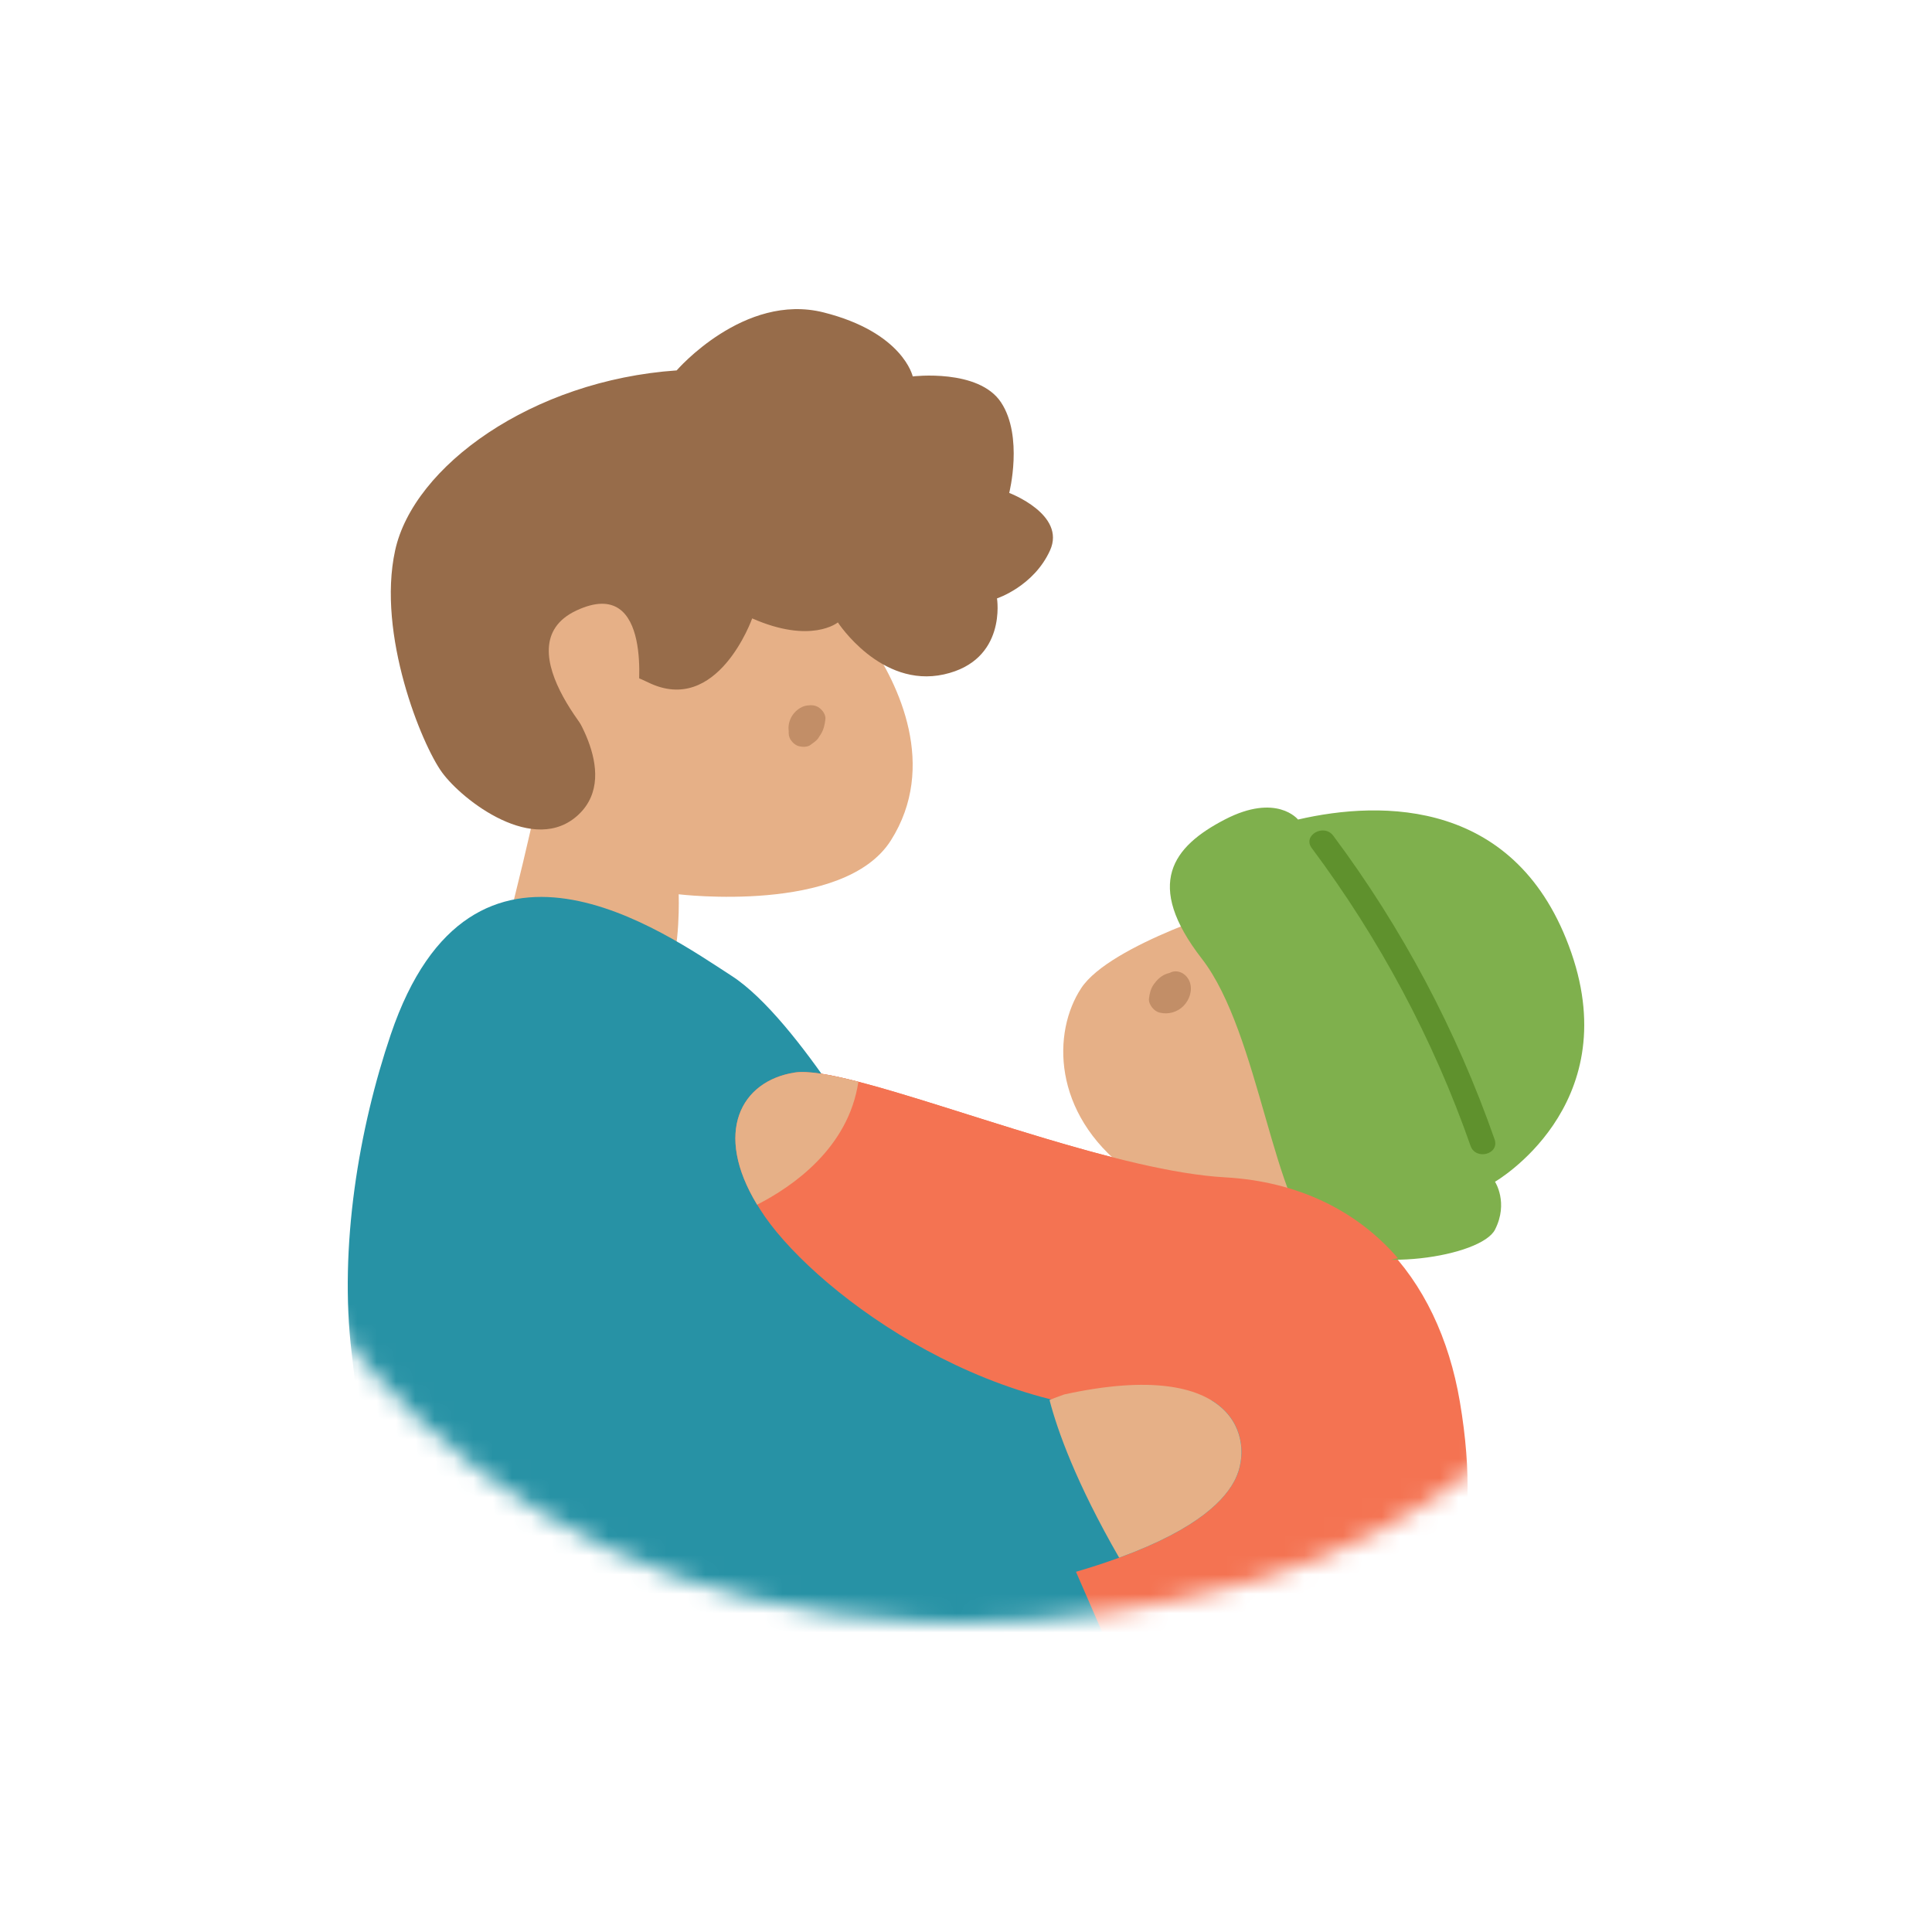 <svg width="100" height="100" viewBox="0 0 100 100" fill="none" xmlns="http://www.w3.org/2000/svg">
<mask id="mask0_1_4212" style="mask-type:alpha" maskUnits="userSpaceOnUse" x="10" y="4" width="80" height="80">
<path d="M50.281 4C44.759 4 39.401 4.954 34.357 6.835C22.347 11.32 13.903 21.264 11.191 34.117C9.398 42.496 9.627 50.247 11.896 57.8C14.792 67.446 21.901 75.581 31.401 80.117C36.116 82.374 41.534 83.662 47.5 83.946C48.267 83.981 49.047 84 49.821 84C54.608 84 59.423 83.339 64.135 82.036C64.496 81.945 64.841 81.851 65.205 81.743C69.438 80.494 73.248 78.519 76.508 75.88C80.048 73.03 82.961 69.418 85.159 65.149C85.592 64.308 86.006 63.423 86.463 62.363C88.977 56.483 90.191 49.9 89.976 43.318C89.874 40.408 89.445 37.315 88.701 34.117C87.478 28.927 85.483 24.047 82.931 19.995C82.233 18.907 81.591 17.993 80.955 17.171C76.369 11.211 69.223 7.028 60.298 5.082C57.019 4.365 53.648 4.002 50.283 4.002L50.281 4Z" fill="#FFE9E3"/>
</mask>
<g mask="url(#mask0_1_4212)">
<path d="M27.736 41.43C27.882 41.726 25.44 51.144 25.44 51.144C25.44 51.144 33.966 51.934 34.6 50.513C35.234 49.092 35.128 46.288 35.128 46.288C35.128 46.288 43.682 47.333 46.11 43.502C48.538 39.671 46.533 35.426 44.948 33.15C43.363 30.872 37.028 24.763 33.755 25.592C30.481 26.421 23.723 33.253 27.736 41.43Z" fill="#E6B087"/>
<path d="M29.215 36.15C29.215 36.15 32.237 39.984 29.955 42.154C27.672 44.325 23.936 41.429 22.88 39.98C21.823 38.53 19.501 32.837 20.452 28.489C21.402 24.14 27.526 19.69 35.024 19.172C35.024 19.172 38.509 15.134 42.627 16.17C46.746 17.206 47.243 19.483 47.243 19.483C47.243 19.483 50.653 19.068 51.815 20.829C52.977 22.588 52.237 25.514 52.237 25.514C52.237 25.514 55.194 26.626 54.349 28.489C53.504 30.351 51.604 30.973 51.604 30.973C51.604 30.973 52.132 34.182 48.858 34.907C45.585 35.632 43.368 32.216 43.368 32.216C43.368 32.216 41.995 33.355 38.933 32.008C38.933 32.008 37.139 37.082 33.548 35.321C29.958 33.562 29.219 36.15 29.219 36.15H29.215Z" fill="#976C4A"/>
<path d="M33.015 36.046C33.015 36.046 33.86 29.732 29.847 31.594C25.834 33.457 31.468 39.152 31.468 39.152L33.015 36.046Z" fill="#E6B087"/>
<path d="M53.346 80.626C53.346 80.626 52.806 89.376 60.552 89.143C68.299 88.91 78.067 87.335 75.563 72.559C74.451 65.998 70.268 61.325 63.393 60.938C56.517 60.551 44.073 55.05 41.129 55.515C38.185 55.98 36.761 58.933 39.607 62.996C42.452 67.059 51.697 73.955 61.496 73.024L53.346 80.626Z" fill="#F47352"/>
<path d="M42.426 36.651C42.218 36.495 42.017 36.484 41.766 36.518C41.434 36.562 41.115 36.829 40.963 37.112C40.834 37.35 40.791 37.595 40.824 37.839C40.81 37.994 40.84 38.164 40.921 38.288C41.025 38.445 41.181 38.585 41.373 38.629C41.557 38.669 41.799 38.673 41.957 38.554C41.976 38.541 41.993 38.525 42.012 38.51C42.045 38.486 42.078 38.462 42.111 38.439C42.237 38.347 42.343 38.25 42.409 38.118C42.44 38.077 42.469 38.035 42.495 37.989C42.638 37.744 42.689 37.51 42.722 37.235C42.75 37.011 42.594 36.781 42.424 36.652L42.426 36.651Z" fill="#C28E67"/>
<path d="M64.259 46.837C64.259 46.837 57.466 48.866 55.965 51.144C54.463 53.423 54.463 57.605 58.336 60.549C62.208 63.494 72.165 63.648 73.35 61.711C74.534 59.773 72.158 45.596 64.259 46.835V46.837Z" fill="#E6B087"/>
<path d="M67.186 42.42C67.186 42.42 66.079 41.026 63.393 42.42C60.706 43.814 59.205 45.752 62.208 49.625C65.211 53.498 65.921 62.718 68.372 64.344C70.821 65.971 76.67 65.042 77.381 63.646C78.093 62.252 77.381 61.167 77.381 61.167C77.381 61.167 84.098 57.294 81.332 49.314C78.566 41.334 71.533 41.412 67.187 42.419L67.186 42.42Z" fill="#7FB04D"/>
<path d="M61.581 50.827C61.451 50.462 61.056 50.18 60.651 50.309C60.608 50.323 60.566 50.341 60.526 50.362C60.456 50.379 60.385 50.401 60.31 50.433C60.064 50.54 59.87 50.737 59.719 50.949C59.557 51.177 59.501 51.428 59.47 51.698C59.453 51.854 59.539 52.029 59.633 52.148C59.732 52.272 59.867 52.375 60.026 52.414C60.476 52.523 60.947 52.389 61.266 52.058C61.574 51.74 61.734 51.255 61.583 50.829L61.581 50.827Z" fill="#C28E67"/>
<path d="M55.085 72.177L45.899 60.892C45.899 60.892 41.358 52.763 37.873 50.513C34.388 48.263 24.439 41.12 20.227 53.542C18.573 58.422 17.542 64.531 18.202 70.032C18.202 70.032 19.88 84.73 20.239 85.48C20.597 86.231 43.542 90.787 49.241 89.882C54.939 88.978 58.292 87.335 58.292 87.335L55.693 81.356C61.663 79.606 63.384 77.709 63.957 76.525C64.908 74.559 64.063 70.211 55.088 72.177H55.085Z" fill="#2792A5"/>
<path d="M72.354 65.124L67.79 66.142L62.631 72.59L61.495 73.028V73.024C51.699 73.953 42.454 67.059 39.608 62.996C39.458 62.777 39.318 62.563 39.189 62.354C36.92 58.622 38.344 55.955 41.131 55.515C41.799 55.41 42.958 55.61 44.432 55.992C49.441 57.284 58.079 60.638 63.396 60.938C67.212 61.152 70.248 62.68 72.356 65.124H72.354Z" fill="#F47352"/>
<path d="M44.43 55.992C43.916 59.432 41.008 61.425 39.188 62.354C36.919 58.622 38.342 55.955 41.129 55.515C41.797 55.41 42.956 55.61 44.43 55.992Z" fill="#E6B087"/>
<path d="M63.956 76.525C63.462 77.548 62.116 79.096 57.927 80.626C55.686 76.733 54.73 74.029 54.323 72.466C54.557 72.365 55.083 72.177 55.083 72.177C64.06 70.211 64.903 74.559 63.954 76.525H63.956Z" fill="#E6B087"/>
<path d="M77.359 58.972C75.393 53.352 72.589 48.054 69.009 43.257C68.525 42.607 67.406 43.237 67.896 43.896C71.408 48.602 74.184 53.79 76.115 59.308C76.382 60.074 77.629 59.745 77.359 58.972Z" fill="#5F912D"/>
</g>
</svg>

